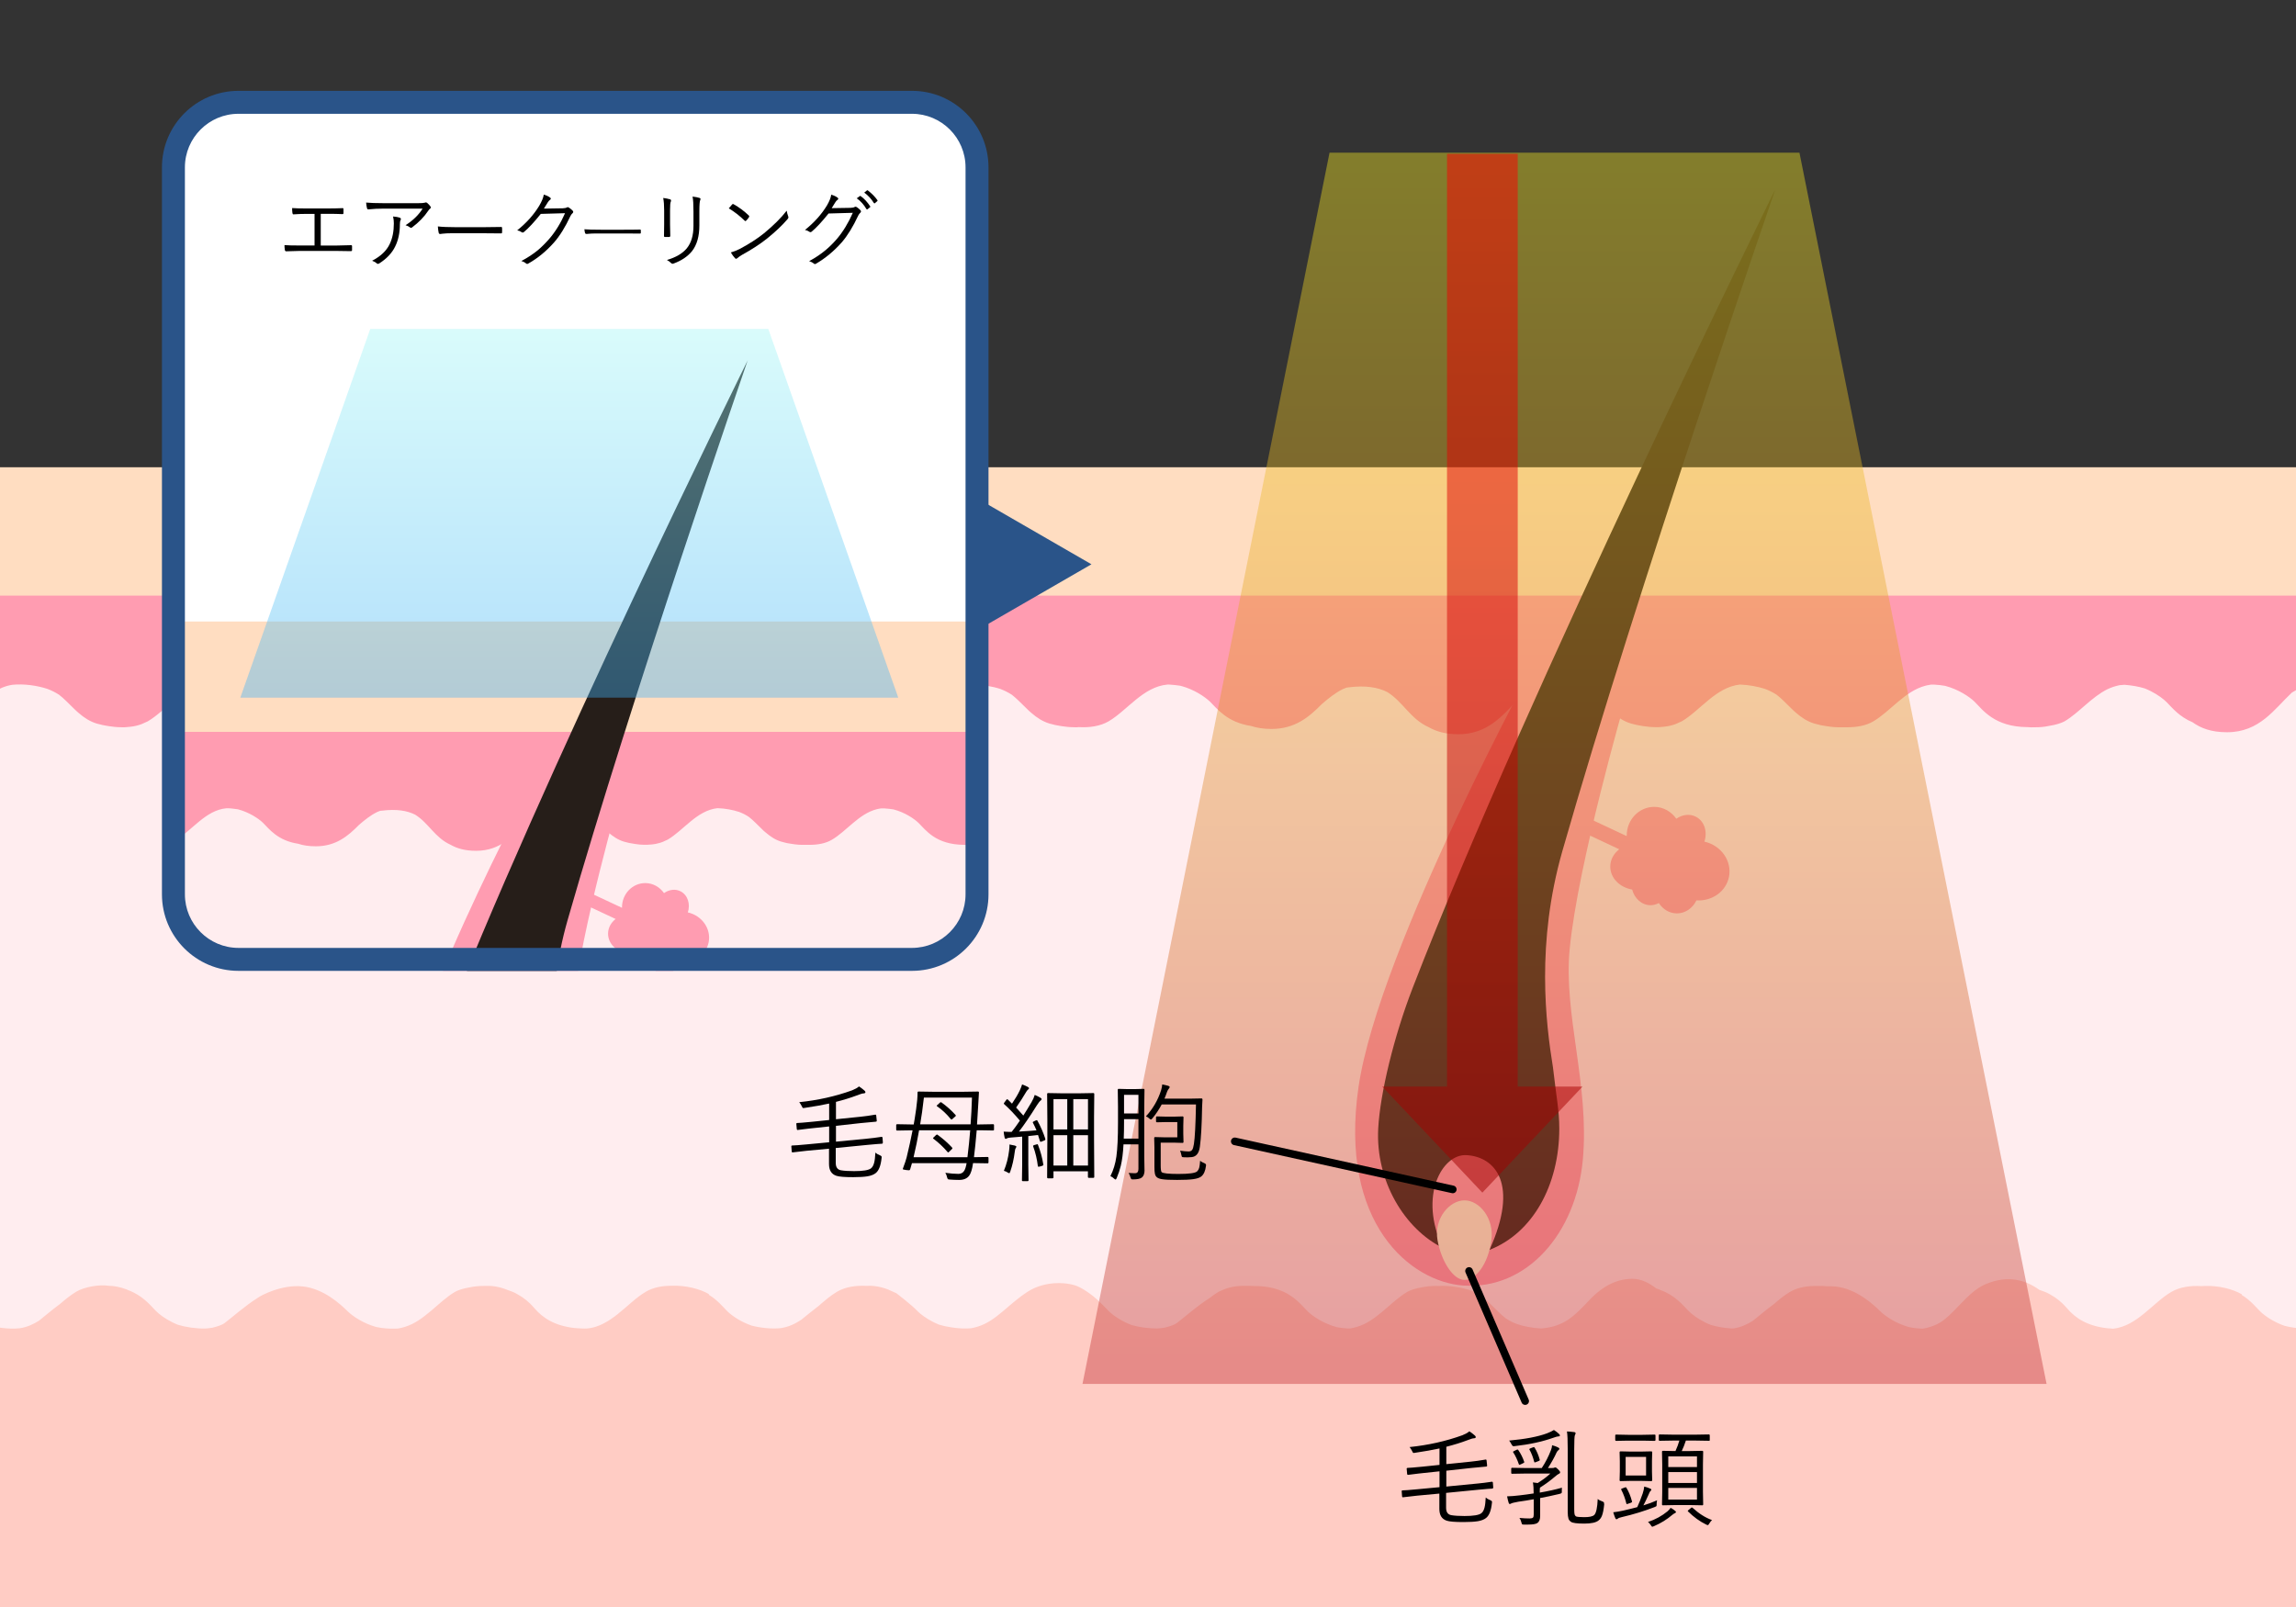 <?xml version="1.0" encoding="UTF-8"?><svg id="a" xmlns="http://www.w3.org/2000/svg" xmlns:xlink="http://www.w3.org/1999/xlink" viewBox="0 0 300 210"><rect x="0" y="0" width="300" height="210" fill="#333333" stroke="none"/><defs><style>.g{fill:#2a5489;}.h{fill:#fff;}.i{fill:url(#d);opacity:.5;}.j{fill:url(#f);}.j,.k{opacity:.4;}.l{fill:#ff9cb1;}.m{fill:#ffddc1;}.n{stroke:#000;stroke-linecap:round;stroke-linejoin:round;}.n,.o{fill:none;}.p{fill:#ffccc4;}.q{clip-path:url(#b);}.r{fill:#ffedef;}.s{clip-path:url(#e);}.t{fill:#261e19;}.u{fill:#fffede;}.k{fill:url(#c);}</style><clipPath id="b"><rect class="o" width="300" height="210"/></clipPath><linearGradient id="c" x1="204.42" y1="180.85" x2="204.42" y2="19.95" gradientTransform="matrix(1, 0, 0, 1, 0, 0)" gradientUnits="userSpaceOnUse"><stop offset="0" stop-color="#c0272d"/><stop offset="1" stop-color="#fbed21"/></linearGradient><linearGradient id="d" x1="193.69" y1="155.85" x2="193.69" y2="20.1" gradientTransform="matrix(1, 0, 0, 1, 0, 0)" gradientUnits="userSpaceOnUse"><stop offset="0" stop-color="#a00000"/><stop offset="1" stop-color="red"/></linearGradient><clipPath id="e"><rect class="o" x="21.94" y="12.87" width="106" height="114" rx="9" ry="9"/></clipPath><linearGradient id="f" x1="74.38" y1="91.17" x2="74.38" y2="42.98" gradientTransform="matrix(1, 0, 0, 1, 0, 0)" gradientUnits="userSpaceOnUse"><stop offset="0" stop-color="#40b0f6"/><stop offset="1" stop-color="#a0f6f6"/></linearGradient></defs><g class="q"><g><g><rect class="r" x="-26.85" y="83.85" width="411.77" height="101.51"/><rect class="m" x="-26.85" y="61.06" width="411.77" height="17.54"/><path class="p" d="M384.18,168.82c-1.88,1.1-3.52,3.17-5.63,4.21-.63,.3-1.25,.48-1.85,.58-.33,.02-.66,.03-1.01,.01h-.01c-.31-.01-.62-.04-.93-.07-.13-.02-.26-.03-.38-.05-.16-.02-.32-.05-.48-.08-1.7-.47-3.06-1.41-3.7-2.02-.96-.95-2.27-2.84-5.61-3.25-.51-.09-.98-.11-1.44-.1-1.12-.03-2.23,.13-3.19,.58-.12,.05-.23,.1-.32,.14-.03,.02-.07,.03-.11,.05-.4,.24-.79,.52-1.18,.82-1.73,1.1-3.26,2.5-4.27,3.26-.09,.07-.19,.12-.29,.18-.44,.2-.87,.33-1.3,.43-.32,.06-.65,.09-.99,.11-1.13,0-2.32-.16-3.32-.44-1.35-.51-2.42-1.26-2.96-1.78-.78-.77-2.02-2.26-3.99-3.23-1.15-.56-4.22-.92-6.66,.65-1.04,.66-2.05,1.55-3.08,2.43-.33,.27-.65,.53-.95,.77-.51,.39-1.04,.74-1.6,1.01-.59,.28-1.18,.46-1.75,.56-.3,.03-.62,.04-.94,.03-.04,0-.08,0-.13,0-.34,0-.69-.04-1.03-.08-.36-.04-.72-.1-1.06-.17-.03,0-.06,0-.08-.01-.32-.07-.62-.14-.9-.23h-.05c-1.05-.43-1.9-.99-2.46-1.45-.07-.07-.15-.13-.22-.2-.03-.03-.06-.06-.09-.08l-.19-.19c-.57-.6-2.57-2.17-2.61-2.19-.11-.06-1.06-.49-1.11-.5-1.07-.41-2.02-.52-2.89-.47-.32-.01-.63-.01-.95,0-1.33-.06-2.68,.14-3.76,.77-2.41,1.42-4.43,4.43-7.54,4.8-.9-.02-1.83-.15-2.65-.36-1.45-.5-2.6-1.31-3.17-1.86-.57-.56-1.26-1.45-2.43-2.17v-.09c-1.12-.67-3.04-1.17-4.89-1.09-.13,0-.25,.01-.38,.02-1.39-.09-2.82,.1-3.95,.76-2.42,1.42-4.43,4.43-7.55,4.8-.1,0-.2,0-.3-.02-.18-.01-.36-.02-.53-.04-2.53-.29-4.11-1.27-5.25-2.62-.66-.78-1.4-1.36-2.17-1.78h0c-.38-.24-.87-.43-1.39-.6h-.03c-1.68-1.22-4-2.05-7.06-.75-2.48,1.06-4.2,4.19-6.31,5.22-.63,.3-1.25,.48-1.85,.58-.06,0-.12,0-.17,0-.3-.01-.59-.04-.89-.07-.05,0-.09-.01-.14-.02-.21-.03-.42-.07-.63-.11-1.7-.47-3.06-1.41-3.7-2.02-.96-.95-3.16-2.99-5.89-3.28-.36-.04-.72-.04-1.08-.03-.43-.05-.85-.06-1.25-.04-1.29-.04-2.59,.16-3.63,.77-.73,.43-1.42,1-2.11,1.6-1.06,.78-2,1.59-2.74,2.18-.76,.48-1.58,.85-2.5,.99-.09,0-.19,0-.29,.01-.95-.06-1.91-.22-2.72-.47-1.08-.43-1.96-1.01-2.52-1.48-.12-.11-.24-.22-.37-.34-.75-.76-1.73-2.03-3.69-2.74-.04-.02-.08-.04-.12-.06-.13-.05-.26-.09-.39-.13-.87-.68-1.95-1.27-3.12-1.27-1.88,0-3.76,.78-5.68,2.82-1.91,2.03-3.26,3.44-6.27,3.67-1.1-.06-2.21-.26-3.1-.56-.56-.21-1.06-.46-1.51-.76-.64-.49-1.26-1.16-1.95-1.82-.2-.2-.41-.4-.63-.57-.68-.59-1.45-1.11-2.37-1.38-.58-.17-1.11-.28-1.6-.34-.73-.12-1.51-.17-2.26-.12-.06,0-.12-.01-.18-.01-.02,0-.04,0-.05,0-.29,0-.58,0-.87,.03-.05,0-.1,0-.16,.01-.26,.03-.51,.07-.77,.12-.04,0-.07,0-.11,.02-.87,.14-1.56,.38-1.91,.59-1.88,1.1-3.52,3.17-5.63,4.21-.63,.3-1.25,.48-1.85,.58-.1,0-.2,0-.3,0-.5-.03-.97-.08-1.4-.16-1.76-.46-3.17-1.43-3.83-2.06-1.1-1.08-2.63-3.38-7.12-3.33-.03,0-.06,0-.09,0-.28-.02-.56-.03-.82-.02-1.12-.03-2.23,.13-3.19,.58-.12,.05-.23,.1-.32,.14-.03,.02-.07,.03-.11,.05-.4,.24-.79,.52-1.18,.82-1.73,1.1-3.26,2.5-4.27,3.26-.09,.07-.19,.12-.29,.18-.44,.2-.87,.33-1.3,.43-.32,.06-.65,.09-.99,.11-1.13,0-2.32-.16-3.32-.44-1.35-.51-2.42-1.26-2.96-1.78-.78-.77-2.02-2.26-3.99-3.23-1.15-.56-4.22-.92-6.66,.65-1.04,.66-2.05,1.55-3.08,2.43-.33,.27-.65,.53-.95,.77-.51,.39-1.03,.74-1.6,1.01-.59,.28-1.18,.46-1.75,.56-.3,.03-.62,.04-.94,.03-.04,0-.08,0-.13,0-.34,0-.69-.04-1.03-.08-.36-.04-.72-.1-1.06-.17-.03,0-.06,0-.08-.01-.32-.07-.62-.14-.9-.23h-.05c-1.05-.43-1.9-.99-2.46-1.45-.07-.07-.15-.13-.22-.2-.03-.03-.06-.06-.09-.08l-.19-.19c-.57-.6-2.57-2.17-2.61-2.19-.11-.06-1.06-.49-1.11-.5-1.07-.41-2.02-.52-2.89-.47-1.33-.06-2.69,.14-3.76,.77-.83,.49-1.61,1.16-2.4,1.85-.86,.65-1.62,1.29-2.26,1.8-.52,.35-1.06,.64-1.65,.85-.03,.01-.06,.02-.09,.03-.14,.05-.28,.09-.42,.12-.11,.03-.21,.05-.32,.07-.08,.01-.15,.03-.23,.04-1.22,.12-2.6-.03-3.78-.33-1.46-.5-2.6-1.31-3.17-1.86-.57-.56-1.26-1.45-2.43-2.17v-.09c-1.12-.67-3.04-1.17-4.89-1.09-1.19,0-2.38,.21-3.34,.78-1.27,.74-2.42,1.93-3.69,2.93h0c-.26,.21-.53,.41-.8,.59-.07,.05-.13,.09-.2,.14-.12,.08-.23,.15-.35,.22-.11,.06-.22,.12-.33,.18-.1,.06-.21,.11-.31,.17-.27,.13-.54,.23-.8,.32-.04,.01-.08,.03-.12,.04-.22,.07-.45,.12-.67,.16-.13,.02-.26,.04-.39,.05-.23,.01-.47,.02-.71,0-.15,0-.3-.01-.44-.02-.18-.01-.36-.02-.53-.04-2.53-.29-4.11-1.27-5.25-2.62-.66-.78-1.4-1.36-2.17-1.78h0c-.38-.24-.87-.43-1.39-.6-.02-.01-.05-.02-.07-.03-1.06-.41-2.02-.52-2.88-.47-.65,0-1.3,.05-1.93,.19-.87,.14-1.56,.38-1.91,.59-1.05,.61-2.02,1.53-3.04,2.4-.35,.28-.68,.55-.99,.8-.51,.39-1.04,.74-1.6,1.01-.62,.3-1.23,.48-1.83,.58-.03,0-.06,0-.09,0-.31,.02-.62,.02-.94,.01h0c-.34-.01-.69-.04-1.03-.08-.05,0-.09-.01-.14-.02-.21-.03-.42-.07-.63-.11-1.7-.47-3.06-1.41-3.7-2.02-.96-.95-3.16-2.99-5.89-3.28-2.73-.3-5.49,1.18-5.85,1.46-1.77,1.11-3.34,2.55-4.37,3.32-.09,.07-.19,.12-.29,.18-.44,.2-.87,.33-1.3,.43-.32,.06-.65,.09-.99,.11-1.2,.01-2.49-.18-3.52-.49-1.08-.43-1.96-1.01-2.52-1.48-.12-.11-.24-.22-.37-.34-.75-.76-1.73-2.03-3.69-2.74-.04-.02-.08-.04-.12-.06-.87-.33-1.65-.47-2.38-.48-1.1-.19-3.16,.13-4.22,.78-.72,.44-1.42,1-2.11,1.6-1.06,.78-2,1.59-2.74,2.18-.76,.48-1.58,.85-2.5,.99-1.51,.16-3.3-.1-4.61-.54-.56-.21-1.06-.46-1.51-.76-.64-.49-1.26-1.16-1.95-1.82-.2-.2-.41-.4-.63-.57-.68-.59-1.45-1.11-2.37-1.38-.58-.17-1.11-.28-1.6-.34-1.68-.28-3.59-.19-5,.64-2.57,1.51-4.69,4.83-8.17,4.83-.86,0-1.63-.07-2.32-.19-.45-.12-.87-.26-1.26-.43v48.35H384.92v-52.86c-.31,.1-.57,.21-.74,.31Z"/><path class="l" d="M-26.85,77.81v13.48c.59-.47,1.21-.9,1.87-1.23,.17-.08,.33-.13,.5-.2,.07,0,.11,0,.18-.02,8.82-1.11,6.78,6.11,14.4,6.11,3.76,0,5.69-2.35,7.65-4.37,.5-.4,.96-.79,1.35-1.1,.76-.48,1.59-.85,2.5-.99,1.51-.16,3.3,.1,4.61,.54,.56,.21,1.06,.47,1.51,.76,.64,.49,1.26,1.16,1.95,1.82,.2,.2,.41,.4,.62,.57,.68,.59,1.45,1.11,2.37,1.38,.51,.15,.97,.24,1.41,.31h.03c.05,.01,.11,.03,.16,.03,.24,.04,.48,.07,.73,.09,.13,.01,.25,.02,.38,.03,.21,.01,.41,.02,.62,.02,.18,0,.35,0,.52-.02,.19-.01,.37-.03,.55-.05,.14-.02,.28-.04,.41-.06,.24-.04,.47-.1,.7-.17,.15-.04,.28-.1,.42-.15,.12-.05,.24-.1,.35-.16,.12-.06,.25-.1,.36-.16,2.57-1.51,4.68-4.82,8.16-4.83,.85,0,1.61,.07,2.29,.19,1.76,.46,3.17,1.43,3.83,2.06,.57,.56,1.27,1.44,2.43,2.16v.11c1.13,.67,3.06,1.17,4.93,1.09,1.21,0,2.41-.2,3.38-.77,2.22-1.3,4.11-3.96,6.82-4.66,.07-.02,.14-.03,.21-.05,.16-.03,.32-.07,.49-.09,.62-.03,1.28,0,1.92,.08,.09,.01,.18,.02,.27,.04,.18,.02,.35,.06,.52,.09,1.99,.41,3.31,1.31,4.3,2.48,.66,.78,1.4,1.36,2.17,1.78h0c.47,.3,1.1,.54,1.79,.73,.94,.32,1.79,.42,2.57,.37,.63,.01,1.25-.04,1.85-.17,.94-.14,1.68-.39,2.06-.6,1.88-1.1,3.52-3.17,5.63-4.21,.53-.25,1.05-.41,1.57-.52,.36-.04,.71-.07,1.03-.08,.07,0,.15,0,.22,0h.04s.06,0,.09,0c.25,.01,.49,.03,.74,.06,.22,.02,.44,.05,.64,.08,.05,0,.11,.02,.16,.03,1.75,.46,3.14,1.43,3.8,2.05,.34,.33,.72,.78,1.21,1.23,1.33,1.43,2.82,2.76,6.09,2.76,4.26,0,6.17-3.02,8.45-5.16l.05-.04c.76-.48,1.59-.85,2.5-.99,.31-.03,.63-.04,.96-.04,1.03,.05,2.08,.23,2.96,.49,1.08,.43,1.95,1.01,2.52,1.48,.12,.11,.24,.22,.37,.34,.75,.76,1.73,2.03,3.69,2.74,.04,.02,.08,.04,.12,.06,1.1,.42,2.08,.53,2.97,.47,.08,0,.16,0,.23,0,.26,.01,.52,0,.78,0,1.31,.05,2.65-.14,3.71-.77,2.39-1.4,4.38-4.36,7.44-4.78,1.2,.02,2.45,.22,3.44,.55,.56,.21,1.06,.47,1.51,.76,.64,.49,1.26,1.16,1.95,1.82,.2,.2,.41,.4,.62,.57,.68,.59,1.45,1.11,2.37,1.38,.51,.15,.97,.24,1.41,.31h.03c.05,.01,.11,.03,.16,.03,.24,.04,.48,.07,.73,.09,.13,.01,.25,.02,.38,.03,.21,.01,.41,.02,.62,.02,.16,0,.32,0,.48-.02,1.37,.08,2.79-.11,3.9-.76,2.45-1.44,4.49-4.51,7.68-4.8,.03,0,.05,0,.08,0,.05,0,.11,0,.16,0,.24,.01,.47,.03,.71,.06,.22,.02,.44,.05,.64,.08l.16,.03c1.75,.46,3.14,1.43,3.8,2.05,.94,.92,2.23,2.71,5.37,3.19,.74,.24,1.61,.39,2.68,.39,3.07,0,4.92-1.57,6.57-3.25,.86-.74,1.76-1.47,2.75-1.96,.17-.08,.33-.13,.5-.2,.07,0,.11,0,.18-.02,2.34-.3,3.91,0,5.11,.6,2.1,1.29,3,3.51,5.43,4.6,.97,.55,2.17,.92,3.87,.92,3.76,0,5.69-2.35,7.65-4.37,.5-.4,.96-.79,1.35-1.1,.76-.48,1.59-.85,2.5-.99,.17-.02,.36-.01,.53-.02,.2,.01,.41,.03,.61,.05,.09,0,.18,.02,.27,.03,.65,.14,1.25,.17,1.84,.13,.48,.09,.95,.2,1.36,.34,.56,.21,1.06,.47,1.51,.76,.64,.49,1.26,1.16,1.95,1.82,.2,.2,.41,.4,.62,.57,.68,.59,1.45,1.11,2.37,1.38,.51,.15,.97,.24,1.41,.31h.03c.05,.01,.11,.03,.16,.03,.24,.04,.48,.07,.73,.09,.13,.01,.25,.02,.38,.03,.21,.01,.41,.02,.62,.02,.18,0,.35,0,.52-.02,.19-.01,.37-.03,.55-.05,.14-.02,.28-.04,.41-.06,.24-.04,.47-.1,.7-.17,.15-.04,.28-.1,.42-.15,.12-.05,.24-.1,.35-.16,.12-.06,.25-.1,.36-.16,2.42-1.42,4.44-4.45,7.58-4.8,1.16,.04,2.35,.26,3.3,.57,.56,.21,1.06,.47,1.51,.76,.64,.49,1.26,1.16,1.95,1.82,.2,.2,.41,.4,.62,.57,.68,.59,1.45,1.11,2.37,1.38,.58,.17,1.11,.28,1.6,.34,.65,.11,1.32,.16,1.99,.14,.24,0,.48,0,.72,0,1.21,0,2.41-.2,3.38-.77,2.22-1.3,4.11-3.96,6.82-4.66,.07-.02,.14-.03,.21-.05,.16-.03,.32-.07,.49-.09,.16,0,.32,0,.48,0,.49,.03,.96,.08,1.39,.16,1.76,.46,3.17,1.43,3.83,2.06,1.08,1.07,2.59,3.3,6.91,3.33,.32,.03,.64,.04,.94,.02,.63,.01,1.25-.04,1.85-.17,.94-.14,1.68-.39,2.06-.6,1.88-1.1,3.52-3.17,5.63-4.21,.53-.25,1.05-.41,1.57-.52,.22-.02,.43-.03,.64-.05,.93,.07,1.85,.23,2.64,.47,1.08,.43,1.96,1.01,2.52,1.48,.12,.11,.24,.22,.37,.34,.71,.72,1.63,1.88,3.37,2.61,1.06,.76,2.42,1.3,4.5,1.3,4.26,0,6.17-3.02,8.45-5.16l.05-.04c.76-.48,1.59-.85,2.5-.99,.18-.02,.38-.02,.57-.02,1.71,.11,3.43,.59,4.24,1.16,1.51,1.06,2.87,3.17,5.15,3.93,1.56,.52,3.62,.81,5.3,.66v-.24c.86-.09,1.69-.3,2.4-.72,2.39-1.41,4.4-4.38,7.47-4.78,1.38-.05,2.9,.17,4.05,.56,.56,.21,1.06,.47,1.51,.76,.64,.49,1.26,1.16,1.95,1.82,.2,.2,.41,.4,.62,.57,.68,.59,1.45,1.11,2.37,1.38,.51,.15,.97,.24,1.41,.31h.03c.05,.01,.11,.03,.16,.03,.24,.04,.48,.07,.73,.09,.13,.01,.25,.02,.38,.03,.21,.01,.41,.02,.62,.02,.18,0,.35,0,.52-.02,.19-.01,.37-.03,.55-.05,.14-.02,.28-.04,.41-.06,.07-.01,.13-.03,.2-.05,.91-.14,1.62-.38,1.99-.6,1.88-1.1,3.52-3.17,5.63-4.21,.63-.3,1.25-.48,1.85-.58,.32-.02,.64-.02,.97-.01,.05,0,.11,0,.16,0,.24,.01,.47,.03,.71,.06,.22,.02,.44,.05,.64,.08l.16,.03c1.75,.46,3.14,1.43,3.8,2.05,.95,.94,2.25,2.76,5.47,3.21,.64,.14,1.24,.18,1.8,.14,1.23,.02,2.47-.19,3.46-.77,.38-.22,.74-.49,1.1-.77,1.76-1.11,3.32-2.54,4.35-3.31,.08-.06,.18-.12,.28-.17,.34-.16,.68-.29,1.05-.39,.28-.06,.58-.09,.89-.12,.13,0,.27-.03,.4-.03,1.12,0,2.29,.17,3.26,.45,.1,.04,.21,.07,.3,.11,.05,.02,.11,.05,.16,.07,1.75,.81,2.69,2.24,3.94,3.46v-15.75H-26.85Z"/></g><path class="l" d="M212.29,91.73s-6.12,21.16-7.19,32.27c-.83,8.57,2.6,17.75,1.72,27.51-.87,9.67-7.33,17.07-15.64,16.48-6.79-.48-16.29-8.02-13.67-25.96,2.68-18.29,23.63-56.55,23.63-56.55l11.15,6.24Z"/><path class="l" d="M222.7,109.98c.43-1.29,0-2.67-1.09-3.24-.82-.43-1.79-.3-2.58,.25-.65-.93-1.7-1.55-2.89-1.55-1.99,0-3.59,1.68-3.59,3.75,0,.02,0,.04,0,.07l-5.21-2.44-.76,1.82,4.99,2.34c-.71,.56-1.17,1.36-1.17,2.26,0,1.49,1.23,2.73,2.86,3,.3,1.18,1.26,2.05,2.41,2.05,.39,0,.75-.11,1.08-.28,.53,.82,1.38,1.35,2.36,1.35,1.11,0,2.06-.69,2.55-1.7,2.02,.13,3.86-1.14,4.25-3.06,.42-2.08-1.02-4.13-3.22-4.62Z"/><path class="t" d="M231.97,24.74s-32.23,65.15-47.4,104.39c-2.42,6.26-4.24,13.72-4.49,18.35-.36,6.86,3.47,13.15,8.46,15.6-3.25-6.77-.1-12.31,3.06-12.13,3.77,.2,6.93,3.77,3.02,12.38,5.65-2.19,9.12-8.47,9.12-15.85,0-2.41-.41-4.28-.82-7.95-.96-5.91-2.21-16.29,1.22-28.31,9.74-34.08,27.82-86.47,27.82-86.47Z"/><path class="u" d="M194.87,162.06c-.43,3.18-2.06,5.2-3.52,5.2s-3.03-2.42-3.52-5.2c-.5-2.83,1.57-5.2,3.52-5.2s3.9,2.35,3.52,5.2Z"/><polygon class="k" points="235.12 19.95 173.72 19.95 141.44 180.85 267.41 180.85 235.12 19.95"/><line class="n" x1="191.95" y1="166.09" x2="199.28" y2="183.09"/><line class="n" x1="161.34" y1="149.15" x2="189.82" y2="155.43"/><polygon class="i" points="198.31 141.99 198.31 20.1 189.07 20.1 189.07 141.99 180.6 141.99 193.69 155.85 206.78 141.99 198.31 141.99"/><g><path d="M115.34,149.33v.04c0,.06-.04,.09-.12,.09-.16,0-.77,.05-1.85,.15l-4.17,.41v1.94c0,.57,.23,.89,.68,.97,.41,.07,.98,.11,1.72,.11,1.15,0,1.89-.12,2.2-.36,.2-.15,.33-.4,.42-.74,.08-.3,.13-.74,.16-1.32,.15,.14,.35,.26,.59,.35,.15,.06,.23,.14,.23,.22,0,.03,0,.08-.01,.13-.1,1-.36,1.66-.77,1.98-.25,.2-.61,.34-1.08,.42-.44,.07-1.06,.11-1.86,.11-1.11,0-1.85-.06-2.2-.18-.64-.21-.96-.72-.96-1.54v-2l-2.91,.27c-.45,.04-1.06,.11-1.83,.21-.02,0-.04,0-.05,0-.04,0-.06-.03-.08-.1l-.05-.66v-.05c0-.06,.04-.09,.12-.09,.27,0,.88-.05,1.85-.14l2.97-.28v-2.07l-2.17,.23c-.12,0-.77,.09-1.93,.23-.02,0-.04,0-.05,0-.04,0-.07-.04-.08-.12l-.06-.67v-.05s.04-.07,.13-.07c.18,0,.82-.05,1.93-.16l2.23-.23v-2.15c-.87,.19-1.94,.38-3.22,.57-.08,.01-.14,.02-.16,.02-.07,0-.14-.08-.2-.25-.1-.2-.21-.37-.33-.52,2.42-.25,4.73-.76,6.91-1.55,.39-.16,.69-.32,.9-.51,.22,.14,.46,.32,.72,.55,.08,.07,.12,.14,.12,.21,0,.1-.1,.15-.31,.16-.11,0-.4,.1-.85,.27-.77,.29-1.67,.57-2.69,.83v2.27l3.23-.33c.52-.05,1.16-.14,1.91-.27,.02,0,.03,0,.04,0,.05,0,.07,.04,.08,.12l.07,.67s0,.03,0,.04c0,.05-.04,.08-.13,.09-.92,.08-1.56,.14-1.93,.18l-3.27,.36v2.07l4.13-.4c.51-.05,1.12-.12,1.82-.23h.04s.08,.03,.09,.1l.05,.67Z"/><path d="M129.88,147.62c0,.07-.04,.11-.12,.11l-1.72-.03h-.42c-.12,1.4-.24,2.57-.36,3.52l1.79-.03c.07,0,.11,.04,.11,.11v.61c0,.07-.04,.11-.11,.11l-1.91-.03c-.11,.8-.28,1.35-.51,1.65-.28,.37-.71,.55-1.31,.55-.45,0-.86-.02-1.23-.05-.14-.01-.22-.03-.25-.06-.02-.02-.05-.09-.08-.19-.05-.24-.13-.45-.24-.63,.64,.09,1.21,.14,1.71,.14,.34,0,.59-.14,.76-.41,.13-.21,.23-.54,.31-.99h-7.14c-.11,.39-.19,.66-.24,.81-.02,.08-.07,.12-.15,.12-.05,0-.16-.01-.35-.03-.31-.04-.46-.08-.46-.13,0-.01,0-.04,.02-.08,.26-.7,.42-1.17,.48-1.43,.31-1.28,.57-2.46,.78-3.55h-.29l-1.74,.03c-.07,0-.11-.04-.11-.11v-.61c0-.07,.04-.11,.11-.11l1.74,.03h.44c.07-.37,.18-1.05,.32-2.03,.12-.85,.18-1.56,.18-2.14,0-.09,.04-.13,.12-.13l1.92,.03h3.93l1.93-.03c.08,0,.12,.04,.12,.13l-.07,1.23c-.02,.47-.08,1.45-.18,2.94h.38l1.72-.03c.08,0,.12,.04,.12,.11v.61Zm-3.11,.08h-6.68c-.19,1.12-.43,2.29-.72,3.52h7.04c.15-1.22,.27-2.39,.36-3.52Zm.24-4.27h-6.29c-.15,1.36-.32,2.52-.49,3.5h6.59c.08-1.03,.14-2.2,.18-3.5Zm-2.6,6.54s.04,.06,.04,.08c0,.03-.04,.08-.11,.15l-.28,.27c-.09,.09-.15,.13-.17,.13-.02,0-.05-.02-.08-.06-.57-.67-1.19-1.24-1.83-1.72-.05-.03-.07-.06-.07-.08,0-.03,.04-.07,.11-.14l.28-.27c.06-.05,.1-.08,.12-.08,.02,0,.05,.02,.1,.05,.74,.54,1.37,1.1,1.89,1.67Zm.44-4.27s.05,.07,.05,.09c0,.03-.03,.07-.1,.12l-.31,.28c-.09,.08-.14,.12-.16,.12s-.05-.02-.09-.06c-.56-.68-1.15-1.24-1.78-1.67-.05-.03-.07-.06-.07-.08,0-.03,.04-.08,.13-.14l.25-.23c.07-.07,.12-.1,.16-.1,.02,0,.05,.01,.08,.03,.67,.48,1.29,1.03,1.84,1.64Z"/><path d="M136.57,148.85s.02,.06,.02,.08c0,.04-.05,.07-.15,.11l-.32,.13c-.07,.03-.13,.04-.16,.04-.04,0-.06-.03-.08-.1l-.25-.79c-.29,.04-.71,.08-1.27,.14v3.75l.03,2.04c0,.06-.04,.1-.11,.1h-.64c-.07,0-.11-.03-.11-.1l.03-2.04v-3.68c-.67,.06-1.16,.1-1.46,.12-.25,.02-.43,.05-.53,.11-.09,.05-.14,.07-.15,.07-.07,0-.13-.07-.16-.2-.05-.22-.09-.47-.12-.75,.25,.02,.47,.03,.66,.03,.1,0,.18,0,.25,0h.14c.35-.44,.71-.93,1.07-1.47-.68-.82-1.36-1.53-2.04-2.14-.04-.03-.06-.06-.06-.09s.03-.08,.09-.16l.23-.31c.05-.07,.1-.1,.12-.1,.02,0,.05,.02,.09,.05l.54,.53c.42-.62,.76-1.19,1.01-1.71,.14-.3,.24-.57,.31-.8,.28,.1,.54,.21,.76,.33,.1,.06,.15,.12,.15,.17,0,.05-.04,.1-.12,.16-.08,.06-.16,.16-.24,.29-.41,.7-.85,1.39-1.33,2.07,.28,.3,.59,.65,.94,1.05,.37-.58,.72-1.16,1.07-1.75,.19-.32,.33-.64,.42-.95,.26,.11,.52,.23,.76,.38,.09,.05,.14,.11,.14,.17,0,.06-.04,.12-.12,.18-.12,.08-.29,.3-.51,.64-.9,1.44-1.68,2.58-2.33,3.42,.99-.05,1.76-.11,2.29-.16-.13-.32-.29-.65-.46-.98-.02-.03-.03-.06-.03-.08,0-.03,.05-.07,.16-.12l.25-.12c.06-.02,.1-.03,.12-.03,.03,0,.06,.03,.09,.08,.41,.74,.76,1.54,1.04,2.4Zm-3.77,1s-.02,.11-.07,.17c-.07,.09-.12,.25-.14,.5-.12,.96-.32,1.82-.59,2.59-.04,.13-.08,.2-.14,.2-.03,0-.11-.04-.23-.11-.12-.08-.27-.15-.46-.2,.35-.84,.57-1.72,.68-2.63,.03-.24,.05-.45,.05-.62,0-.06,0-.13,0-.19,.31,.05,.54,.1,.7,.14,.14,.05,.21,.1,.21,.16Zm3.53,2.31v.05c0,.05-.04,.1-.13,.13l-.33,.1c-.09,.02-.15,.03-.18,.03-.04,0-.07-.03-.08-.08-.11-.9-.31-1.76-.61-2.57,0-.03-.01-.05-.01-.07,0-.05,.05-.09,.16-.12l.29-.08c.05-.02,.09-.03,.11-.03,.03,0,.06,.03,.08,.1,.32,.81,.55,1.66,.69,2.54Zm6.65,1.65c0,.07-.04,.11-.11,.11h-.61c-.07,0-.11-.04-.11-.11v-.75h-4.5v.81c0,.07-.04,.11-.11,.11h-.61c-.07,0-.11-.04-.11-.11l.03-4.93v-2.63l-.03-3.36c0-.07,.04-.11,.11-.11l1.71,.03h2.5l1.73-.03c.07,0,.11,.04,.11,.11l-.03,2.99v2.91l.03,4.96Zm-3.53-6.22v-3.96h-1.8v3.96h1.8Zm0,4.72v-3.97h-1.8v3.97h1.8Zm2.71-4.72v-3.96h-1.92v3.96h1.92Zm0,4.72v-3.97h-1.92v3.97h1.92Z"/><path d="M149.55,152.9c0,.47-.12,.79-.36,.98-.21,.16-.59,.24-1.14,.24-.13,0-.21-.01-.24-.04-.02-.02-.05-.1-.1-.23-.06-.21-.14-.4-.25-.57,.26,.02,.48,.03,.66,.03,.08,0,.15,0,.23,0,.27-.01,.4-.2,.4-.56v-3.21h-1.95c-.06,1.13-.18,2.08-.36,2.82-.12,.5-.3,1.04-.54,1.61-.05,.11-.1,.17-.14,.17-.03,0-.09-.04-.18-.11-.12-.12-.28-.24-.49-.34,.39-.77,.65-1.63,.78-2.56,.14-1.01,.21-2.49,.21-4.44v-2.11l-.03-2.17c0-.08,.04-.12,.12-.12l1.13,.03h.99l1.13-.03c.08,0,.12,.04,.12,.12l-.03,2.17v6.44l.03,1.88Zm-.8-4.11v-2.54h-1.88v.44c0,.78-.01,1.48-.04,2.1h1.92Zm0-3.29v-2.43h-1.88v2.43h1.88Zm8.37-1.83c-.01,.09-.03,.41-.05,.96-.04,2.38-.14,4.12-.29,5.21-.11,.86-.47,1.31-1.08,1.37-.15,.02-.32,.03-.51,.03-.1,0-.27,0-.49-.01-.15,0-.23-.03-.26-.05-.02-.03-.05-.11-.08-.25-.05-.24-.1-.43-.17-.56,.46,.06,.83,.1,1.11,.1,.22,0,.38-.07,.48-.22,.09-.14,.16-.38,.22-.75,.13-.81,.22-2.53,.27-5.17h-4.48c-.33,.62-.73,1.23-1.2,1.8-.09,.11-.16,.17-.21,.17-.03,0-.09-.04-.18-.11-.15-.14-.3-.24-.47-.31,.9-.97,1.56-2.1,1.98-3.4,.09-.32,.14-.57,.15-.77,.26,.05,.53,.11,.81,.19,.11,.04,.16,.09,.16,.16,0,.05-.03,.12-.1,.2-.09,.1-.17,.23-.23,.39-.13,.37-.24,.68-.35,.92h3.27l1.57-.03c.08,0,.12,.04,.12,.13Zm.45,8.71c-.08,.64-.28,1.09-.6,1.35-.21,.17-.55,.29-1.05,.36-.48,.07-1.19,.1-2.12,.1s-1.55-.03-1.94-.09c-.32-.05-.55-.13-.69-.25-.14-.11-.23-.27-.27-.49-.04-.18-.06-.48-.06-.88v-2.56l-.03-1.22c0-.07,.04-.11,.11-.11l1.09,.03h1.82v-1.99h-1.52l-1.15,.03c-.07,0-.11-.04-.11-.11v-.55c0-.07,.04-.11,.11-.11l1.15,.03h1.15l1.07-.03c.07,0,.11,.04,.11,.11l-.03,1.13v.99l.03,1.12c0,.07-.04,.11-.11,.11l-1.07-.03h-1.8v2.95c0,.51,.04,.81,.12,.9,.17,.16,.9,.24,2.19,.24,1.39,0,2.2-.11,2.44-.33,.14-.13,.23-.31,.29-.52,.05-.19,.08-.48,.11-.87,.15,.12,.32,.22,.51,.29,.17,.07,.26,.15,.26,.24,0,.04,0,.08,0,.14Z"/></g><g><path d="M195.09,194.4v.04c0,.06-.04,.09-.12,.09-.16,0-.77,.05-1.85,.15l-4.17,.41v1.94c0,.57,.23,.89,.68,.97,.41,.07,.98,.11,1.72,.11,1.15,0,1.89-.12,2.2-.36,.2-.15,.33-.4,.42-.74,.08-.3,.13-.74,.16-1.32,.15,.14,.35,.26,.59,.35,.15,.06,.23,.14,.23,.22,0,.03,0,.08-.01,.13-.1,1-.36,1.66-.77,1.98-.25,.2-.61,.34-1.08,.42-.44,.07-1.06,.11-1.86,.11-1.11,0-1.85-.06-2.2-.18-.64-.21-.96-.72-.96-1.54v-2l-2.91,.27c-.45,.04-1.06,.11-1.83,.21-.02,0-.04,0-.05,0-.04,0-.06-.03-.08-.1l-.05-.66v-.05c0-.06,.04-.09,.12-.09,.27,0,.88-.05,1.85-.14l2.97-.28v-2.07l-2.17,.23c-.12,0-.77,.09-1.93,.23-.02,0-.04,0-.05,0-.04,0-.07-.04-.08-.12l-.06-.67v-.05s.04-.07,.13-.07c.18,0,.82-.05,1.93-.16l2.23-.23v-2.15c-.87,.19-1.94,.38-3.22,.57-.08,.01-.14,.02-.16,.02-.07,0-.14-.08-.2-.25-.1-.2-.21-.37-.33-.52,2.42-.25,4.73-.76,6.91-1.55,.39-.16,.69-.32,.9-.51,.22,.14,.46,.32,.72,.55,.08,.07,.12,.14,.12,.21,0,.1-.1,.15-.31,.16-.11,0-.4,.1-.85,.27-.77,.29-1.67,.57-2.69,.83v2.27l3.23-.33c.52-.05,1.16-.14,1.91-.27,.02,0,.03,0,.04,0,.05,0,.07,.04,.08,.12l.07,.67s0,.03,0,.04c0,.05-.04,.08-.13,.09-.92,.08-1.56,.14-1.93,.18l-3.27,.36v2.07l4.13-.4c.51-.05,1.12-.12,1.82-.23h.04s.08,.03,.09,.1l.05,.67Z"/><path d="M204.08,194.39c0,.18-.01,.29-.01,.34,0,.05,0,.09,0,.13,0,.05,0,.09,0,.12,0,.08-.02,.13-.07,.16-.03,.02-.1,.04-.22,.08-.97,.23-1.82,.41-2.54,.54v2.3c.01,.46-.11,.79-.36,.96-.18,.14-.6,.21-1.26,.21-.15,0-.31,0-.47,0-.15,0-.24-.01-.27-.04-.02-.02-.05-.09-.08-.21-.05-.22-.13-.42-.27-.62,.5,.05,.95,.07,1.33,.07,.22,0,.37-.04,.44-.11,.07-.07,.1-.21,.1-.41v-1.99c-.75,.14-1.42,.24-2,.32-.53,.1-.85,.17-.94,.23-.08,.05-.14,.07-.2,.07s-.1-.06-.14-.17c-.08-.25-.14-.53-.2-.83,.51-.01,1.06-.06,1.64-.13,.6-.07,1.21-.15,1.83-.25,0-.61-.03-1.09-.1-1.44l.63,.08c.69-.43,1.24-.85,1.65-1.24h-3.25l-1.74,.03c-.08,0-.12-.04-.12-.11v-.56c0-.07,.04-.11,.12-.11l1.74,.03h2.13c.48-.73,.88-1.5,1.19-2.31,.1-.25,.15-.47,.16-.67,.33,.09,.59,.18,.77,.28,.12,.06,.18,.12,.18,.18,0,.07-.04,.13-.12,.18-.1,.07-.18,.18-.25,.32-.27,.61-.65,1.28-1.12,2.02h.49c.17,0,.28-.01,.33-.04s.1-.04,.14-.04c.09,0,.21,.09,.38,.27,.17,.16,.25,.28,.25,.38,0,.08-.06,.15-.18,.19-.1,.05-.27,.17-.5,.37-.6,.51-1.25,.99-1.95,1.43-.02,.07-.03,.25-.03,.53v.12c1.1-.19,2.04-.4,2.82-.62Zm-.26-6.79c0,.07-.08,.11-.24,.11-.1,0-.31,.06-.64,.18-1.41,.5-3.09,.87-5.06,1.09-.07,0-.11,0-.14,0-.09,0-.16-.07-.23-.22-.11-.21-.22-.38-.32-.51,2.1-.19,3.74-.5,4.93-.94,.39-.15,.7-.3,.92-.44,.26,.16,.47,.33,.66,.51,.08,.06,.12,.13,.12,.2Zm-4.66,3.43s.01,.03,.01,.05c0,.03-.05,.07-.14,.12l-.33,.16c-.09,.04-.14,.06-.17,.06-.03,0-.06-.03-.08-.09-.19-.56-.43-1.08-.73-1.54-.02-.03-.03-.05-.03-.06,0-.03,.05-.07,.16-.12l.32-.16c.05-.02,.09-.03,.12-.03s.06,.02,.09,.06c.33,.48,.59,1,.78,1.56Zm2.02-.31s.01,.06,.01,.08c0,.05-.05,.09-.14,.12l-.36,.14c-.08,.03-.13,.05-.16,.05-.03,0-.05-.03-.07-.09-.16-.62-.37-1.16-.62-1.59-.01-.03-.02-.05-.02-.06,0-.03,.05-.06,.16-.11l.31-.12c.06-.03,.11-.04,.13-.04,.03,0,.06,.03,.1,.08,.29,.47,.51,.99,.66,1.55Zm8.43,5.84c-.07,.7-.17,1.22-.31,1.55-.1,.24-.24,.43-.42,.57-.33,.28-.95,.42-1.87,.42-.97,0-1.54-.08-1.74-.23-.16-.11-.28-.25-.33-.42-.06-.19-.1-.48-.1-.88v-8.24c0-1.11-.03-1.86-.1-2.27,.25,0,.55,.04,.92,.08,.14,.01,.21,.07,.21,.16,0,.05-.03,.13-.1,.27-.05,.13-.08,.73-.08,1.8v7.85c0,.33,.02,.56,.05,.69,.03,.1,.09,.18,.18,.25,.13,.06,.49,.1,1.07,.1,.67,0,1.1-.09,1.31-.28,.26-.25,.41-.95,.46-2.1,.12,.12,.33,.23,.62,.33,.14,.05,.21,.13,.21,.22,0,.03,0,.07,0,.12Z"/><path d="M216.52,196.04c-.04,.18-.06,.35-.06,.5,0,.06,0,.11,0,.14,0,.07-.02,.12-.05,.16-.03,.02-.1,.06-.21,.1-1.34,.52-2.77,.96-4.28,1.31-.3,.07-.47,.13-.53,.2-.05,.05-.12,.08-.18,.08-.06,0-.11-.05-.15-.14-.1-.22-.18-.48-.27-.77,.41-.05,.84-.11,1.27-.21,.69-.16,1.31-.31,1.87-.46,.24-.52,.48-1.12,.71-1.79,.11-.35,.18-.64,.2-.9,.28,.07,.54,.16,.79,.27,.09,.04,.14,.08,.14,.14s-.04,.11-.11,.17c-.06,.04-.17,.25-.32,.62-.2,.45-.4,.87-.61,1.26,.65-.2,1.25-.42,1.8-.67Zm-.21-7.86c0,.07-.04,.11-.11,.11l-1.56-.03h-1.94l-1.54,.03c-.07,0-.11-.04-.11-.11v-.59c0-.08,.04-.12,.11-.12l1.54,.03h1.94l1.56-.03c.07,0,.11,.04,.11,.12v.59Zm-.43,5.26c0,.07-.04,.11-.11,.11l-1.35-.03h-1.36l-1.33,.03c-.07,0-.11-.04-.11-.11l.03-1.16v-1.35l-.03-1.16c0-.07,.04-.11,.11-.11l1.33,.03h1.36l1.35-.03c.07,0,.11,.04,.11,.11l-.03,1.16v1.35l.03,1.16Zm-2.64,2.74s.01,.06,.01,.08c0,.04-.05,.08-.16,.12l-.35,.12c-.09,.04-.14,.05-.17,.05-.03,0-.05-.03-.07-.08-.15-.63-.37-1.23-.66-1.79-.01-.03-.02-.05-.02-.07,0-.04,.05-.07,.16-.11l.33-.12c.05-.02,.09-.03,.11-.03,.03,0,.06,.02,.09,.07,.3,.49,.54,1.07,.72,1.75Zm1.84-3.36v-2.44h-2.67v2.44h2.67Zm3.92,4.79s-.05,.08-.14,.12c-.08,.03-.19,.1-.33,.21-.72,.62-1.53,1.12-2.43,1.5-.11,.05-.18,.07-.21,.07-.05,0-.12-.08-.21-.23-.1-.16-.22-.29-.35-.39,.97-.32,1.82-.79,2.56-1.4,.15-.14,.29-.29,.4-.45,.23,.12,.42,.25,.59,.4,.08,.07,.12,.13,.12,.18Zm4.41-9.45c0,.08-.03,.12-.1,.12l-1.8-.03h-1.23c-.17,.52-.35,.98-.54,1.37h1.1l1.59-.03c.07,0,.11,.04,.11,.11l-.03,1.66v3.58l.03,1.65c0,.08-.04,.12-.11,.12l-1.59-.03h-1.97l-1.6,.03c-.07,0-.11-.04-.11-.12l.03-1.65v-3.55l-.03-1.69c0-.07,.04-.11,.11-.11l1.6,.03h.05c.21-.46,.38-.92,.51-1.37h-.79l-1.78,.03c-.08,0-.12-.04-.12-.12v-.6c0-.07,.04-.11,.12-.11l1.78,.03h2.86l1.8-.03c.06,0,.1,.04,.1,.11v.6Zm-1.68,3.55v-1.39h-3.75v1.39h3.75Zm0,2.08v-1.42h-3.75v1.42h3.75Zm0,2.17v-1.52h-3.75v1.52h3.75Zm1.96,2.69c-.11,.09-.23,.23-.35,.44-.08,.14-.14,.21-.2,.21-.04,0-.11-.03-.22-.08-.82-.4-1.61-.97-2.35-1.7-.03-.03-.05-.05-.05-.07,0-.02,.04-.07,.13-.14l.27-.23c.06-.06,.11-.09,.14-.09,.02,0,.05,.02,.1,.05,.83,.76,1.67,1.29,2.53,1.6Z"/></g></g><g><rect class="h" x="23.07" y="13.3" width="105" height="112" rx="9" ry="9"/><g class="s"><g><path d="M41.91,27.96v4.13h1.91c.41,0,1.09-.02,2.02-.05h.04c.08,0,.12,.04,.12,.13v.51c0,.09-.05,.14-.16,.14-1.2-.02-1.87-.03-2.01-.03h-4.65c-.38,0-.97,.02-1.78,.05-.1,0-.16-.06-.18-.17-.04-.25-.05-.47-.05-.64,.48,.04,1.15,.05,2.01,.05h1.92v-4.13h-1.08c-.54,0-1.1,.02-1.67,.06h-.03c-.05,0-.09-.06-.11-.17-.03-.19-.04-.41-.04-.65,.5,.04,1.1,.05,1.82,.05h2.85c.6,0,1.24-.01,1.92-.04h.04c.05,0,.08,.04,.08,.11v.53c0,.09-.04,.14-.12,.14-.62-.03-1.25-.04-1.9-.04h-.95Z"/><path d="M47.82,26.47c.52,.05,1.28,.08,2.27,.08h4.58c.42,0,.69-.02,.82-.06,.07-.03,.13-.04,.17-.04,.05,0,.1,.03,.17,.08,.16,.14,.3,.29,.4,.43,.04,.05,.06,.09,.06,.15,0,.07-.04,.12-.11,.17-.06,.04-.14,.13-.24,.28-.52,.78-1.22,1.5-2.1,2.16-.04,.03-.09,.05-.13,.05-.06,0-.11-.02-.15-.06-.15-.12-.34-.21-.57-.28,.97-.62,1.71-1.34,2.23-2.17h-5.03c-.73,0-1.41,.03-2.05,.1h-.03c-.08,0-.13-.04-.15-.12-.06-.23-.1-.48-.12-.76Zm.81,7.6c1.11-.58,1.87-1.3,2.28-2.16,.37-.76,.55-1.66,.55-2.71,0-.31-.03-.61-.1-.91,.37,.03,.66,.08,.87,.15,.1,.04,.15,.1,.15,.18,0,.04-.01,.09-.04,.15-.06,.1-.09,.28-.09,.54,0,1.11-.21,2.09-.63,2.93-.42,.85-1.11,1.57-2.06,2.18-.07,.04-.13,.06-.18,.06-.06,0-.11-.02-.15-.06-.15-.14-.34-.25-.59-.34Z"/><path d="M57.23,29.59c.5,.06,1.32,.1,2.43,.1h3.37c.77,0,1.57-.01,2.41-.03,.02,0,.04,0,.05,0,.08,0,.11,.04,.11,.13,0,.08,.01,.17,.01,.29s0,.21-.01,.29c0,.09-.04,.13-.11,.13-.02,0-.03,0-.05,0-.55-.01-1.34-.02-2.38-.02h-4.06c-.44,0-.84,.02-1.19,.06-.05,0-.13,.02-.21,.03-.05,0-.08,.01-.09,.01-.09,0-.16-.05-.19-.16-.05-.2-.08-.47-.11-.83Z"/><path d="M71.06,27.26l2.47-.04c.27-.01,.45-.05,.55-.12,.03-.02,.06-.03,.1-.03,.05,0,.11,.03,.19,.08,.15,.1,.3,.22,.44,.36,.06,.06,.09,.13,.09,.18,0,.05-.02,.1-.07,.15-.12,.11-.22,.23-.29,.38-.67,1.44-1.38,2.58-2.12,3.43-1.03,1.17-2.17,2.11-3.43,2.81-.03,.02-.06,.03-.1,.03-.05,0-.09-.02-.15-.06-.14-.13-.35-.24-.62-.32,.83-.44,1.54-.91,2.15-1.41,.48-.4,.98-.9,1.49-1.48,.81-.94,1.5-2.06,2.07-3.36l-3.17,.09c-.86,1.07-1.58,1.85-2.18,2.35-.06,.06-.13,.09-.18,.09-.05,0-.1-.02-.16-.06-.15-.11-.34-.19-.56-.23,1.2-.96,2.16-2.03,2.87-3.2,.35-.59,.55-1.08,.6-1.47,.37,.11,.64,.24,.83,.39,.06,.04,.09,.09,.09,.14s-.03,.1-.09,.14c-.11,.07-.22,.2-.33,.38-.28,.46-.45,.72-.49,.79Z"/><path d="M76.36,29.96c.44,.04,1.16,.06,2.14,.06h2.97c.68,0,1.39,0,2.12-.02h.04c.07,0,.1,.02,.1,.08,0,.05,0,.11,0,.18s0,.13,0,.18c0,.06-.03,.08-.1,.08-.02,0-.03,0-.04,0-.49,0-1.18-.01-2.09-.01h-3.57c-.39,0-.74,.01-1.04,.04-.05,0-.11,.01-.19,.02-.04,0-.07,0-.08,0-.08,0-.14-.03-.17-.1-.04-.12-.07-.29-.09-.51Z"/><path d="M86.66,25.87c.33,.04,.63,.1,.9,.18,.08,.02,.12,.08,.12,.16,0,.03,0,.07-.02,.11-.08,.14-.11,.52-.11,1.16v1.86c0,.49,.01,.98,.03,1.46,0,.11-.05,.17-.16,.17h-.52c-.09,0-.14-.04-.14-.13v-.03c.01-.66,.02-1.16,.02-1.51v-1.81c0-.65-.04-1.18-.12-1.6Zm.5,8.1c1.15-.34,2.01-.84,2.57-1.51,.59-.72,.88-1.7,.88-2.95v-1.89c0-.92-.04-1.56-.12-1.93,.37,.04,.68,.1,.93,.18,.08,.03,.11,.07,.11,.14,0,.04-.01,.08-.04,.13-.07,.15-.11,.63-.11,1.45v1.86c0,1.43-.32,2.55-.96,3.37-.58,.71-1.38,1.24-2.41,1.62-.05,.02-.09,.03-.13,.03-.06,0-.12-.03-.18-.08-.15-.16-.33-.29-.55-.41Z"/><path d="M95.23,27.22c.18-.22,.33-.39,.43-.5,.04-.04,.07-.06,.11-.06,.02,0,.06,0,.09,.03,.7,.39,1.36,.88,1.98,1.47,.04,.05,.06,.09,.06,.12,0,.03-.01,.06-.03,.09-.13,.2-.26,.36-.38,.47-.04,.04-.07,.06-.09,.06-.02,0-.05-.02-.09-.05-.65-.64-1.35-1.18-2.09-1.63Zm.26,5.77c.39-.11,.77-.26,1.15-.45,1.24-.66,2.3-1.34,3.18-2.05,1.26-1.04,2.25-2.02,2.97-2.96,.04,.24,.1,.48,.19,.72,.02,.06,.04,.11,.04,.15,0,.07-.04,.15-.12,.24-.67,.79-1.56,1.63-2.67,2.53-.89,.71-1.99,1.43-3.3,2.15-.24,.14-.44,.29-.6,.42-.05,.05-.1,.08-.15,.08s-.09-.03-.15-.09c-.19-.2-.37-.45-.54-.75Z"/><path d="M108.66,27.2l2.47-.04c.27-.01,.45-.05,.55-.12,.03-.02,.06-.03,.1-.03,.05,0,.11,.02,.19,.07,.15,.1,.3,.23,.44,.37,.06,.06,.09,.12,.09,.18,0,.05-.02,.1-.07,.15-.12,.11-.22,.24-.29,.39-.67,1.44-1.38,2.59-2.12,3.46-1.03,1.17-2.17,2.12-3.43,2.85-.03,.02-.06,.03-.1,.03-.05,0-.09-.02-.15-.06-.14-.13-.35-.24-.62-.32,.83-.45,1.54-.93,2.15-1.44,.48-.4,.98-.89,1.49-1.48,.81-.96,1.5-2.1,2.07-3.4l-3.17,.09c-.86,1.07-1.58,1.85-2.18,2.35-.06,.06-.13,.09-.18,.09-.05,0-.1-.02-.16-.06-.15-.11-.34-.19-.56-.23,1.2-.96,2.16-2.03,2.87-3.2,.32-.55,.51-1.02,.56-1.41,.37,.11,.64,.24,.83,.39,.06,.04,.09,.09,.09,.14s-.03,.1-.09,.14c-.11,.07-.22,.19-.33,.38-.25,.42-.4,.66-.45,.73Zm3.29-1.29l.39-.28s.04-.03,.06-.03c.02,0,.04,0,.06,.03,.45,.31,.86,.76,1.24,1.33,.01,.01,.02,.03,.02,.05,0,.03-.01,.05-.04,.07l-.32,.26s-.05,.03-.07,.03c-.03,0-.06-.02-.08-.05-.34-.58-.76-1.05-1.27-1.41Zm.97-.74l.35-.28s.05-.03,.07-.03,.04,0,.05,.02c.52,.4,.94,.83,1.26,1.28,.01,.02,.02,.04,.02,.05,0,.02-.02,.05-.05,.08l-.3,.26s-.04,.03-.06,.03c-.02,0-.05-.02-.08-.05-.32-.53-.74-.98-1.26-1.37Z"/></g><g><polygon class="r" points="109.85 100.78 -76.46 100.78 -76.46 187.84 245.2 187.84 245.47 100.78 109.85 100.78"/><polygon class="m" points="-76.46 81.22 -76.46 96.76 245.49 96.76 245.53 81.22 -76.46 81.22"/><path class="p" d="M242.82,177.8c-2.87-.04-4.51-.97-5.65-2.32-.55-.66-1.18-1.14-1.82-1.51v-.03c-.87-.52-2.3-.91-3.74-.93h-.05c-.25,0-.5,0-.74,.03-.04,0-.09,0-.13,.01-.22,.02-.44,.06-.66,.1-.03,0-.06,0-.09,.01-.75,.12-1.34,.33-1.64,.5-1.61,.95-3.02,2.72-4.83,3.61-.54,.26-1.07,.41-1.59,.5-.28,.02-.57,.02-.86,.01h0c-.27-.01-.53-.03-.8-.06-.11-.01-.22-.03-.33-.04-.14-.02-.28-.04-.41-.07-1.46-.4-2.63-1.21-3.17-1.73-.83-.82-1.94-2.44-4.81-2.79-.44-.08-.84-.1-1.23-.08-.96-.03-1.92,.12-2.73,.5-.11,.04-.19,.08-.27,.12-.03,.02-.06,.02-.09,.04-.34,.2-.68,.44-1.01,.71-1.48,.94-2.8,2.14-3.67,2.79-.08,.06-.16,.11-.25,.15-.37,.17-.75,.29-1.11,.37-.27,.05-.56,.08-.85,.09-.97,0-1.99-.14-2.85-.38-1.16-.43-2.07-1.08-2.54-1.53-.67-.66-1.73-1.94-3.42-2.77-.99-.48-3.62-.79-5.71,.56-.89,.57-1.76,1.33-2.64,2.08-.29,.23-.56,.45-.81,.66-.44,.33-.89,.63-1.37,.87-.51,.24-1.01,.39-1.51,.48-.26,.02-.53,.03-.8,.03-.04,0-.07,0-.11,0-.29,0-.59-.03-.88-.07-.31-.04-.61-.08-.91-.14-.02,0-.05,0-.07-.01-.27-.06-.53-.12-.77-.2h-.05c-.9-.37-1.63-.85-2.11-1.24-.06-.06-.13-.11-.19-.17l-.08-.07-.17-.16c-.49-.51-2.2-1.86-2.24-1.88-.09-.05-.91-.42-.95-.43-.91-.35-1.73-.45-2.47-.4-.27-.01-.54-.01-.81,0-1.14-.05-2.3,.12-3.22,.66-2.07,1.22-3.8,3.8-6.47,4.11-.77-.02-1.57-.13-2.28-.31-1.25-.43-2.23-1.13-2.72-1.6-.49-.48-1.08-1.25-2.08-1.86v-.08c-.96-.57-2.61-1-4.19-.94-.11,0-.22,.01-.32,.01-1.19-.08-2.42,.09-3.39,.65-2.07,1.22-3.8,3.8-6.47,4.11-.09,0-.17,0-.26-.01-.15-.01-.31-.02-.46-.04-2.17-.24-3.52-1.09-4.5-2.25-.56-.67-1.2-1.16-1.86-1.53h0c-.32-.2-.74-.37-1.19-.51h-.02c-1.44-1.05-3.43-1.76-6.06-.64-2.13,.91-3.6,3.59-5.41,4.48-.54,.26-1.07,.41-1.59,.5-.05,0-.1,0-.15,0-.25-.01-.51-.03-.76-.06-.04,0-.08-.01-.12-.02-.18-.02-.36-.06-.54-.09-1.46-.4-2.63-1.21-3.17-1.73-.83-.82-2.71-2.56-5.05-2.82-.31-.03-.62-.04-.93-.02-.37-.04-.73-.06-1.07-.03-1.1-.03-2.22,.14-3.12,.66-.62,.37-1.22,.86-1.81,1.37-.91,.67-1.72,1.36-2.35,1.87-.66,.41-1.36,.73-2.14,.85-.08,0-.17,0-.25,0-.82-.05-1.64-.19-2.33-.4-.92-.37-1.68-.86-2.16-1.27-.1-.09-.21-.19-.31-.29-.64-.66-1.48-1.74-3.16-2.35-.04-.02-.07-.04-.11-.05-.12-.04-.23-.08-.34-.11-.75-.59-1.67-1.09-2.68-1.09-1.61,0-3.23,.67-4.87,2.42-1.63,1.74-2.8,2.95-5.38,3.14-.94-.05-1.9-.22-2.66-.48-.48-.18-.91-.4-1.29-.66-.55-.42-1.08-1-1.67-1.56-.17-.18-.35-.34-.54-.49-.59-.5-1.24-.95-2.03-1.18-.5-.15-.95-.24-1.37-.29-.63-.1-1.29-.14-1.94-.1-.05,0-.1-.01-.15-.01h-.05c-.25,0-.5,0-.74,.03-.04,0-.09,0-.13,.01-.22,.02-.44,.06-.66,.1-.03,0-.06,0-.09,.01-.75,.12-1.34,.33-1.64,.5-1.61,.95-3.02,2.72-4.83,3.61-.54,.26-1.07,.41-1.59,.5-.08,0-.17,0-.26,0-.43-.03-.83-.07-1.21-.14-1.51-.39-2.72-1.23-3.28-1.77-.94-.93-2.26-2.9-6.11-2.86-.02,0-.05,0-.07,0-.24-.02-.48-.03-.71-.02-.96-.03-1.91,.12-2.73,.5-.11,.04-.19,.08-.27,.12-.03,.02-.06,.02-.09,.04-.34,.2-.68,.44-1.01,.71-1.48,.94-2.8,2.14-3.67,2.79-.08,.06-.16,.11-.25,.15-.37,.17-.75,.29-1.11,.37-.27,.05-.56,.08-.85,.09-.97,0-1.99-.14-2.85-.38-1.16-.43-2.07-1.08-2.54-1.53-.67-.66-1.73-1.94-3.42-2.77-.99-.48-3.62-.79-5.71,.56-.89,.57-1.76,1.33-2.64,2.08-.29,.23-.56,.45-.81,.66-.44,.33-.89,.63-1.37,.87-.51,.24-1.01,.39-1.51,.48-.26,.02-.53,.03-.8,.03-.04,0-.07,0-.11,0-.29,0-.59-.03-.88-.07-.31-.04-.61-.08-.91-.14-.02,0-.05,0-.07-.01-.27-.06-.53-.12-.77-.2h-.05c-.9-.37-1.63-.85-2.11-1.24-.06-.06-.13-.11-.19-.17l-.08-.07-.17-.16c-.49-.51-2.2-1.86-2.24-1.88-.09-.05-.91-.42-.95-.43-.91-.35-1.73-.45-2.47-.4-1.14-.05-2.3,.12-3.23,.66-.71,.42-1.38,.99-2.06,1.59-.73,.55-1.39,1.11-1.94,1.54-.45,.3-.91,.55-1.41,.73-.03,0-.05,.02-.07,.03-.12,.04-.24,.07-.36,.11-.09,.02-.18,.04-.28,.06-.06,.01-.13,.02-.2,.03-1.04,.1-2.23-.03-3.24-.28-1.25-.43-2.23-1.13-2.72-1.6-.49-.48-1.08-1.25-2.08-1.86v-.08c-.96-.57-2.61-1-4.19-.94-1.02,0-2.04,.18-2.87,.67-1.09,.64-2.08,1.65-3.16,2.52h0c-.22,.18-.45,.35-.69,.51-.06,.04-.11,.08-.17,.12-.1,.07-.2,.13-.3,.19-.09,.06-.19,.11-.28,.16-.09,.05-.18,.1-.27,.14-.23,.11-.46,.2-.69,.27-.03,.01-.07,.02-.11,.03-.19,.06-.38,.1-.57,.14-.11,.02-.22,.03-.34,.04-.2,0-.4,.01-.61,0-.13,0-.25-.01-.38-.02-.15-.01-.31-.02-.46-.04-2.17-.24-3.52-1.09-4.5-2.25-.56-.67-1.2-1.16-1.86-1.53h0c-.32-.2-.74-.37-1.19-.51-.02-.01-.04-.02-.06-.03-.91-.35-1.73-.45-2.47-.41-.56,0-1.12,.04-1.65,.16-.75,.12-1.34,.33-1.64,.5-.9,.53-1.73,1.31-2.61,2.05-.3,.24-.58,.47-.85,.69-.44,.33-.89,.63-1.37,.87-.53,.26-1.06,.41-1.57,.5h-.08c-.26,.02-.53,.03-.8,.02h0c-.29-.01-.59-.03-.88-.07-.04,0-.08-.01-.12-.02-.18-.02-.36-.06-.54-.09-1.46-.4-2.63-1.21-3.17-1.73-.83-.82-2.71-2.56-5.05-2.82-2.34-.25-4.71,1.02-5.01,1.25-1.52,.95-2.87,2.19-3.75,2.85-.08,.06-.16,.11-.25,.15-.05,.02-.09,.03-.14,.05v50.68H244.88l.35-50.71c-.67,.27-1.44,.44-2.42,.47Z"/><path class="l" d="M-76.46,95.6v10.04c.26,.03,.52,.06,.76,.1,1.51,.39,2.72,1.23,3.28,1.77,.49,.48,1.09,1.24,2.08,1.85v.09c.97,.57,2.63,1,4.23,.94,1.03,0,2.07-.17,2.9-.66,1.91-1.12,3.52-3.39,5.85-3.99,.06-.02,.12-.03,.18-.04,.14-.03,.28-.06,.42-.07,.53-.03,1.1,0,1.65,.06,.08,.01,.16,.02,.23,.03,.15,.02,.3,.05,.44,.07,1.7,.35,2.84,1.12,3.69,2.13,.56,.67,1.2,1.16,1.86,1.53h0c.41,.25,.94,.47,1.53,.63,.81,.27,1.54,.36,2.21,.32,.54,0,1.07-.03,1.58-.14,.81-.12,1.44-.33,1.76-.52,1.61-.95,3.02-2.72,4.83-3.61,.45-.22,.9-.35,1.34-.44,.31-.03,.61-.06,.89-.07,.06,0,.12,0,.19,0h.04s.05,0,.08,0c.21,0,.42,.03,.64,.05,.19,.02,.37,.04,.55,.07,.05,0,.09,.01,.14,.02,1.5,.4,2.7,1.22,3.26,1.76,.29,.28,.62,.67,1.04,1.06,1.14,1.23,2.42,2.37,5.23,2.37,3.65,0,5.29-2.59,7.25-4.42l.04-.03c.66-.41,1.36-.73,2.14-.85,.26-.03,.54-.03,.82-.03,.88,.04,1.79,.2,2.54,.42,.92,.37,1.68,.86,2.16,1.27,.1,.09,.21,.19,.31,.29,.64,.66,1.48,1.74,3.16,2.35,.04,.02,.07,.04,.11,.05,.95,.36,1.79,.46,2.55,.4,.07,0,.13,0,.2,0,.22,.01,.45,0,.67,0,1.13,.04,2.27-.12,3.18-.66,2.05-1.2,3.76-3.74,6.38-4.1,1.03,.02,2.1,.19,2.95,.47,.48,.18,.91,.4,1.29,.66,.55,.42,1.08,1,1.67,1.56,.17,.18,.35,.34,.54,.49,.59,.5,1.24,.95,2.03,1.18,.44,.13,.83,.21,1.21,.26h.03s.09,.02,.14,.03c.2,.03,.41,.06,.62,.08,.11,.01,.21,.02,.32,.02,.18,.01,.35,.02,.53,.01,.14,0,.27,0,.41-.01,1.18,.07,2.39-.09,3.34-.65,2.1-1.23,3.85-3.87,6.58-4.12,.02,0,.04,0,.07,0,.05,0,.09,0,.14,0,.2,0,.4,.03,.61,.05,.19,.02,.38,.04,.55,.07l.14,.02c1.5,.4,2.7,1.22,3.26,1.76,.8,.79,1.91,2.33,4.6,2.74,.64,.21,1.38,.33,2.3,.33,2.64,0,4.22-1.35,5.64-2.79,.74-.64,1.51-1.26,2.36-1.68,.14-.07,.29-.11,.43-.17,.06,0,.1,0,.16-.01,2.01-.25,3.35,0,4.38,.51,1.8,1.11,2.57,3.01,4.66,3.95,.83,.47,1.86,.78,3.32,.78,3.22,0,4.88-2.01,6.56-3.75,.43-.35,.82-.67,1.16-.94,.66-.41,1.36-.73,2.14-.85,.15-.02,.31-.01,.46-.02,.17,.01,.35,.02,.52,.04,.08,0,.15,.02,.23,.03,.56,.12,1.08,.15,1.57,.12,.41,.08,.81,.18,1.17,.29,.48,.18,.91,.4,1.29,.66,.55,.42,1.08,1,1.67,1.56,.17,.18,.35,.34,.54,.49,.59,.5,1.24,.95,2.03,1.18,.44,.13,.83,.21,1.21,.26h.03s.09,.02,.14,.03c.2,.03,.41,.06,.62,.08,.11,.01,.21,.02,.32,.02,.18,.01,.35,.02,.53,.01,.15,0,.3,0,.45-.02,.16,0,.32-.02,.47-.04,.12-.02,.24-.03,.35-.05,.2-.04,.4-.09,.6-.15,.12-.04,.24-.08,.36-.13,.1-.04,.2-.09,.3-.14,.1-.05,.21-.08,.31-.14,2.08-1.22,3.81-3.81,6.5-4.11,.99,.03,2.02,.22,2.83,.49,.48,.18,.91,.4,1.29,.66,.55,.42,1.08,1,1.67,1.56,.17,.18,.35,.34,.54,.49,.59,.5,1.24,.95,2.03,1.18,.5,.15,.95,.24,1.37,.29,.55,.09,1.14,.14,1.71,.12,.2,0,.41,0,.61,0,1.03,0,2.07-.17,2.9-.66,1.91-1.12,3.52-3.39,5.85-3.99,.06-.02,.12-.03,.18-.04,.14-.03,.28-.06,.42-.07,.13,0,.27,0,.41,0,.42,.03,.83,.07,1.19,.13,1.51,.39,2.72,1.23,3.28,1.77,.93,.91,2.22,2.83,5.93,2.86,.28,.02,.55,.03,.8,.02,.54,0,1.07-.03,1.58-.14,.81-.12,1.44-.33,1.76-.52,1.61-.95,3.02-2.72,4.83-3.61,.45-.22,.9-.35,1.34-.44,.19-.02,.37-.03,.55-.04,.79,.06,1.59,.2,2.26,.4,.92,.37,1.68,.86,2.16,1.27,.1,.09,.21,.19,.31,.29,.61,.62,1.4,1.62,2.89,2.24,.91,.65,2.07,1.12,3.86,1.12,3.65,0,5.29-2.59,7.25-4.42l.04-.03c.66-.41,1.36-.73,2.14-.85,.16-.02,.33-.01,.49-.02,1.46,.1,2.94,.51,3.64,.99,1.3,.91,2.47,2.72,4.41,3.37,1.34,.45,3.1,.7,4.54,.56v-.21c.74-.08,1.45-.26,2.06-.62,2.05-1.21,3.77-3.76,6.41-4.1,1.18-.05,2.49,.15,3.47,.48,.48,.18,.91,.4,1.29,.66,.55,.42,1.08,1,1.67,1.56,.17,.18,.35,.34,.54,.49,.59,.5,1.24,.95,2.03,1.18,.44,.13,.83,.21,1.21,.26h.03s.09,.02,.14,.03c.2,.03,.41,.06,.62,.08,.11,.01,.21,.02,.32,.02,.18,.01,.35,.02,.53,.01,.15,0,.3,0,.45-.02,.16,0,.32-.02,.47-.04,.12-.02,.24-.03,.35-.05,.06-.01,.11-.03,.17-.04,.78-.12,1.39-.33,1.7-.51,1.61-.95,3.02-2.72,4.83-3.61,.54-.26,1.07-.41,1.59-.5,.27-.02,.55-.02,.83-.01,.05,0,.09,0,.14,0,.2,0,.4,.03,.61,.05,.19,.02,.38,.04,.55,.07l.14,.02c1.5,.4,2.7,1.22,3.26,1.76,.81,.8,1.93,2.37,4.7,2.76,.55,.12,1.06,.15,1.55,.12,1.06,.02,2.12-.16,2.97-.66,.32-.19,.64-.42,.95-.66,1.51-.95,2.85-2.18,3.73-2.84,.07-.05,.16-.1,.24-.15,.29-.14,.59-.25,.9-.34,.24-.05,.5-.08,.76-.1,.11,0,.23-.02,.34-.03,.96,0,1.96,.14,2.8,.38,.08,.03,.18,.06,.26,.09,.05,.02,.09,.04,.14,.06,2.94,1.36,3.22,4.79,8.08,4.79,3.5,0,5.15-2.38,7.01-4.19,.33-.24,.68-.45,1.04-.63,.54-.26,1.07-.41,1.59-.5,.27-.02,.55-.02,.83-.01,.03,0,.06,0,.09,0,.24,0,.49,.03,.73,.06,.08,0,.15,.02,.23,.03,.12,.03,.22,.06,.33,.09l.03-10.18H-76.46Z"/><path class="l" d="M81.05,103.78s-5.18,17.92-6.09,27.34c-.7,7.26,2.2,15.03,1.46,23.31-.73,8.19-6.21,14.46-13.25,13.96-5.75-.4-13.8-6.8-11.58-21.99,2.27-15.49,20.01-47.9,20.01-47.9l9.44,5.29Z"/><path class="l" d="M89.87,119.24c.36-1.09,0-2.26-.92-2.75-.69-.37-1.52-.25-2.19,.22-.55-.79-1.44-1.31-2.45-1.31-1.68,0-3.04,1.42-3.04,3.17,0,.02,0,.04,0,.06l-4.41-2.06-.65,1.54,4.23,1.98c-.6,.47-.99,1.15-.99,1.92,0,1.27,1.04,2.32,2.43,2.54,.26,1,1.07,1.73,2.04,1.73,.33,0,.64-.09,.91-.24,.45,.69,1.17,1.14,2,1.14,.94,0,1.74-.59,2.16-1.44,1.71,.11,3.27-.96,3.6-2.59,.36-1.77-.86-3.5-2.72-3.92Z"/><path class="t" d="M97.72,47.04s-27.3,55.18-40.15,88.42c-2.05,5.3-3.59,11.63-3.8,15.55-.31,5.81,2.94,11.14,7.17,13.21-2.76-5.73-.08-10.42,2.59-10.28,3.2,.17,5.87,3.2,2.55,10.49,4.79-1.85,7.72-7.17,7.72-13.42,0-2.04-.34-3.63-.69-6.74-.81-5-1.87-13.8,1.04-23.98,8.25-28.87,23.56-73.25,23.56-73.25Z"/><path class="u" d="M66.29,163.35c-.36,2.7-1.74,4.4-2.98,4.4s-2.56-2.05-2.98-4.4c-.42-2.4,1.33-4.4,2.98-4.4s3.31,1.99,2.98,4.4Z"/><polygon class="j" points="100.39 42.98 48.38 42.98 31.4 91.17 117.37 91.17 100.39 42.98"/></g></g><g><polygon class="g" points="142.61 73.74 128.06 65.34 128.06 82.14 142.61 73.74"/><path class="g" d="M119.16,14.87c3.86,0,7,3.14,7,7V116.87c0,3.86-3.14,7-7,7H31.16c-3.86,0-7-3.14-7-7V21.87c0-3.86,3.14-7,7-7H119.16m0-3H31.16c-5.52,0-10,4.48-10,10V116.87c0,5.52,4.48,10,10,10H119.16c5.52,0,10-4.48,10-10V21.87c0-5.52-4.48-10-10-10h0Z"/></g></g></g></svg>